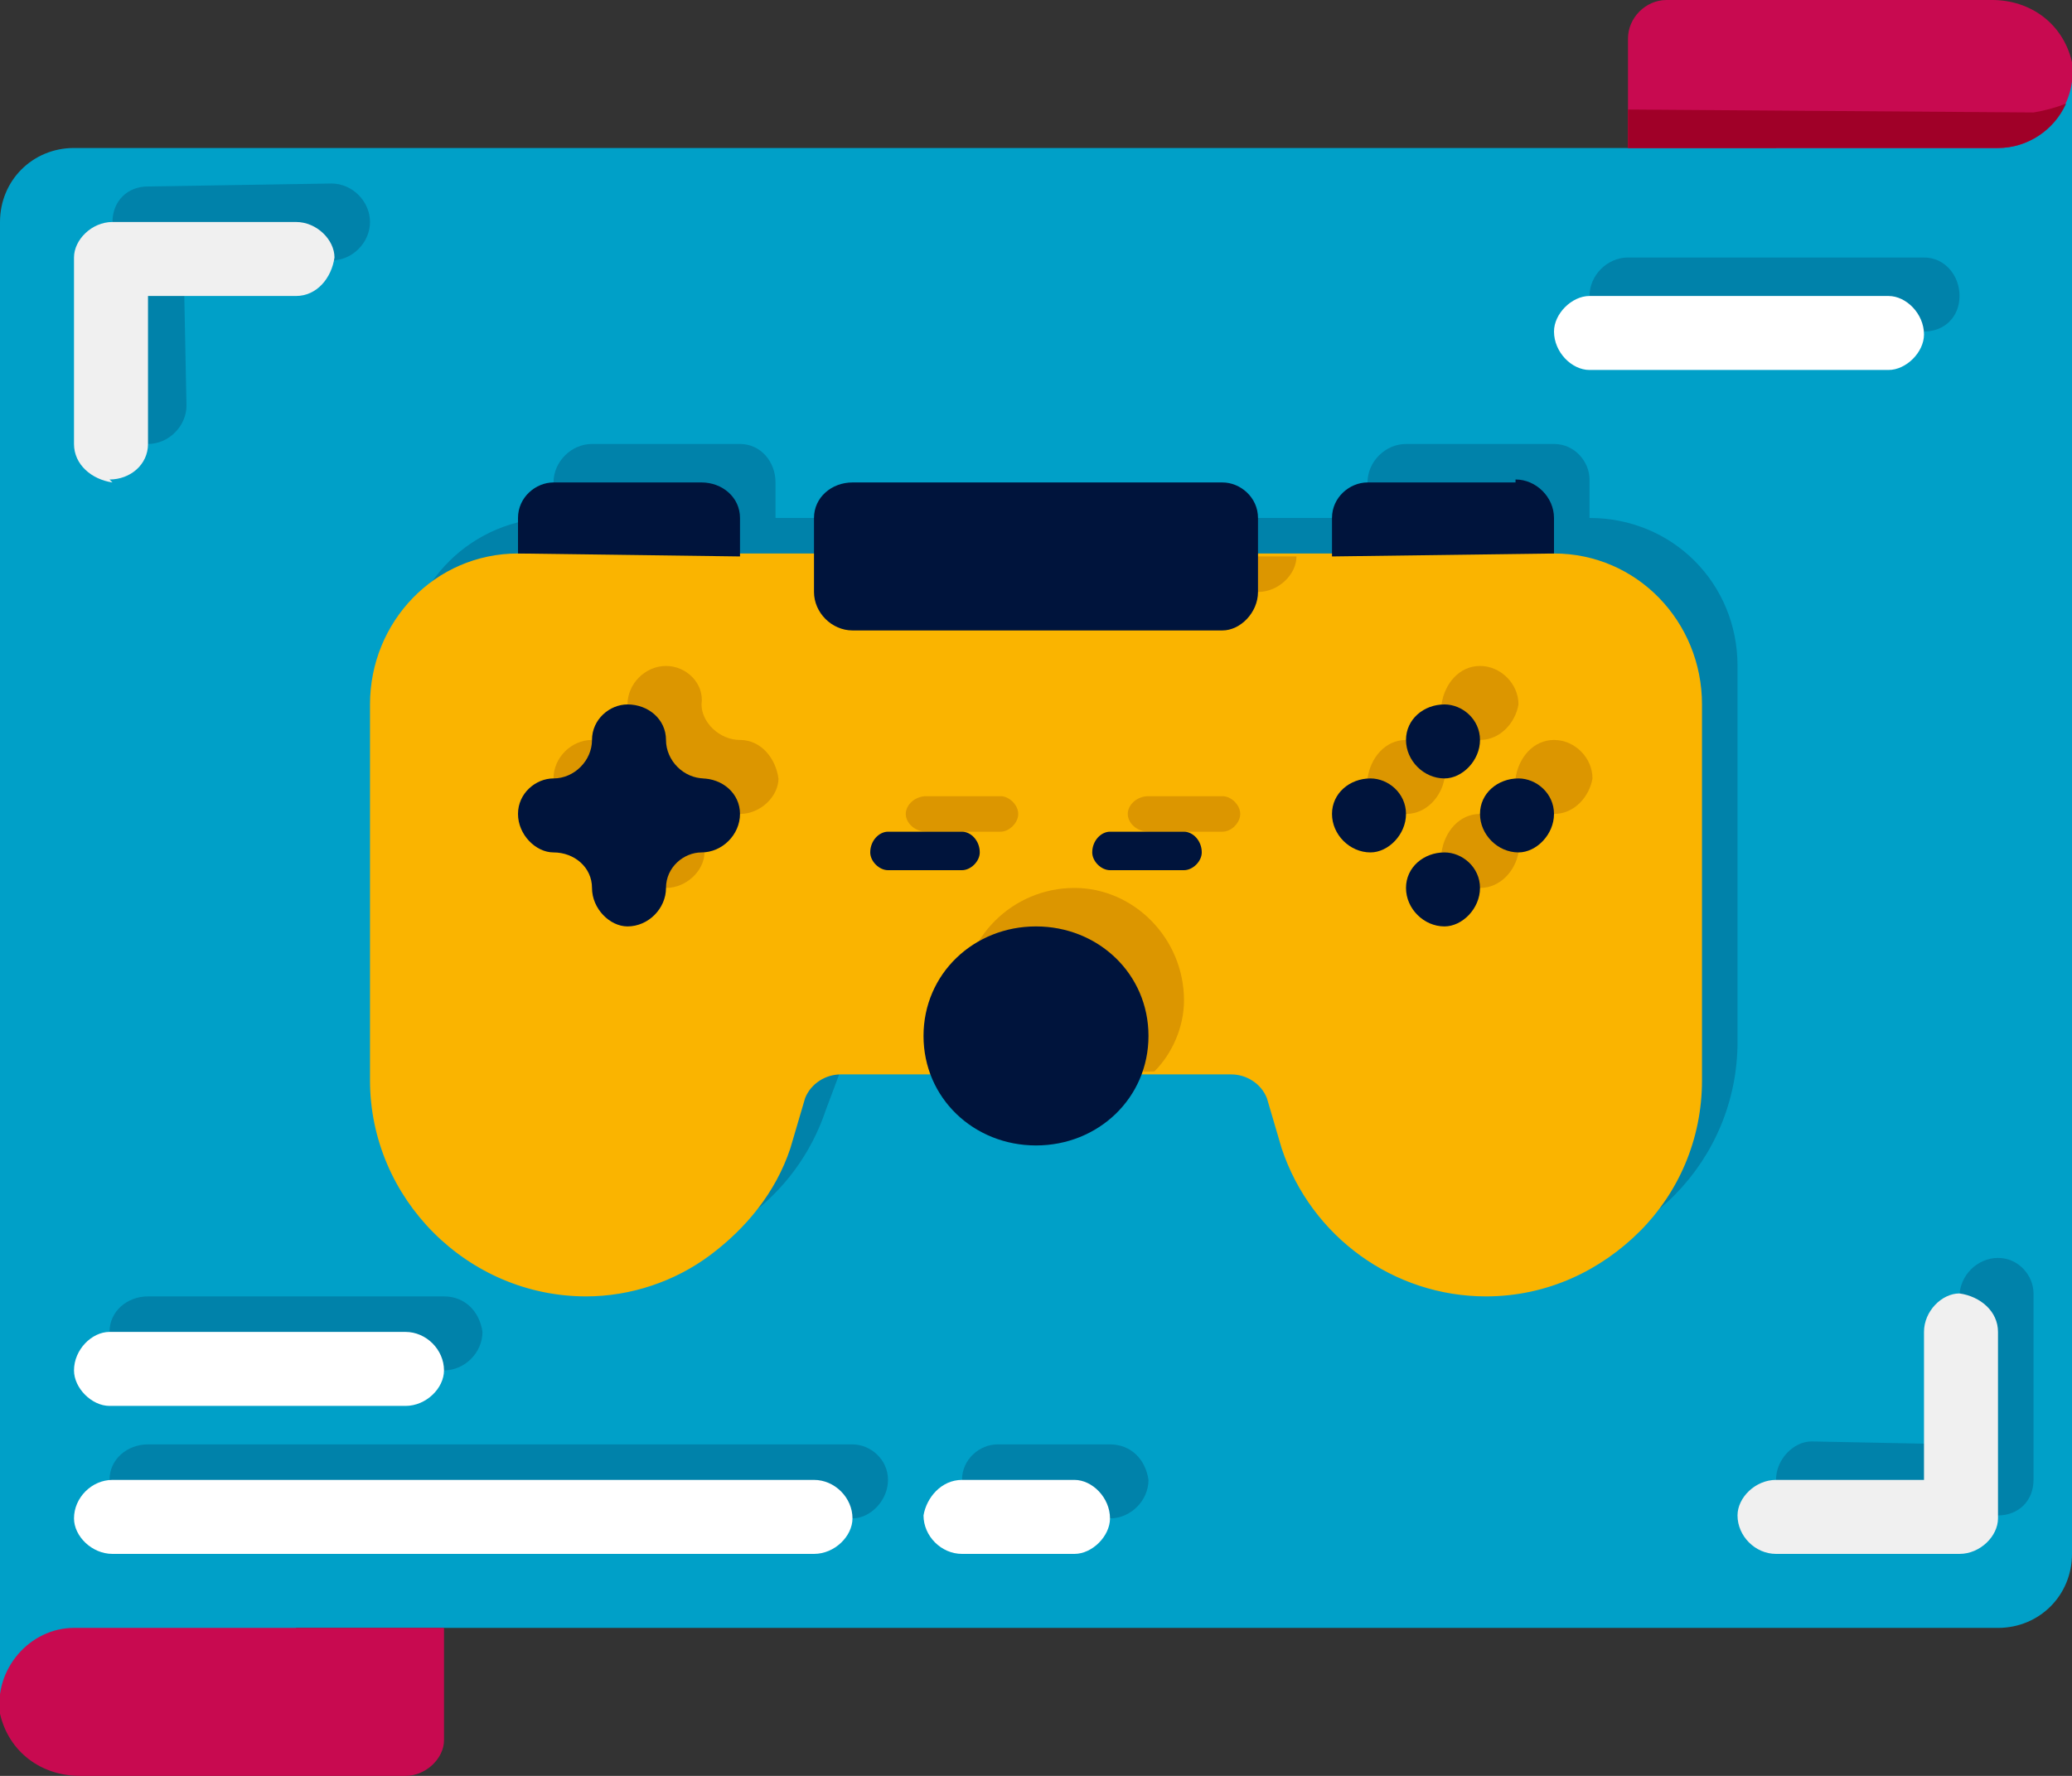 <svg version="1.2" xmlns="http://www.w3.org/2000/svg" viewBox="0 0 70 60" width="70" height="60"><rect x="0" y="0" width="70" height="60" fill="#333333" stroke="none"/><style>.a{fill:#00a0c8}.b{fill:#0082aa}.c{fill:#f0f0f0}.d{fill:#fff}.e{fill:#c80a50}.f{fill:#a00028}.g{fill:#fab400}.h{fill:#dc9600}.i{fill:#00143c}</style><path class="a" d="m60 2.5v2.5h-57.5c-1.4 0-2.5 1.1-2.5 2.5v50h10v-2.5h57.5c1.4 0 2.5-1.1 2.5-2.5v-50z"/><path class="b" d="m53.7 17.5v-1.3c0-0.6-0.5-1.2-1.2-1.2h-5c-0.7 0-1.3 0.6-1.3 1.3v1.2h-20v-1.2c0-0.7-0.5-1.3-1.2-1.3h-5c-0.7 0-1.3 0.6-1.3 1.3v1.2c-2.7 0-5 2.2-5 5v12.7c0 4 3.3 7.3 7.3 7.3 3.1 0 5.9-2 6.9-5l0.6-1.6c0.1-0.6 0.6-0.9 1.2-0.9h13.1c0.6 0 1.1 0.3 1.2 0.9l0.6 1.6c1 3 3.8 5 6.9 5 4 0 7.2-3.3 7.2-7.3v-12.7c0-2.8-2.2-5-5-5z"/><path class="b" d="m5 15c0.7 0 1.3-0.6 1.3-1.3l-0.1-5 5 0.1c0.7 0 1.3-0.6 1.3-1.3 0-0.7-0.6-1.3-1.3-1.3l-6.2 0.1c-0.7 0-1.2 0.5-1.2 1.2v6.3c0 0.6 0.5 1.2 1.2 1.2z"/><path class="b" d="m67.5 42.5c-0.7 0-1.3 0.6-1.3 1.3v5l-5-0.1c-0.6 0-1.2 0.6-1.2 1.3 0 0.7 0.6 1.3 1.3 1.3l6.2-0.1c0.7 0 1.2-0.5 1.2-1.2v-6.3c0-0.6-0.5-1.2-1.2-1.2z"/><path class="b" d="m5 46.3h10c0.7 0 1.3-0.6 1.3-1.3-0.1-0.7-0.6-1.2-1.3-1.2h-10c-0.7 0-1.3 0.5-1.3 1.2 0.1 0.7 0.6 1.3 1.3 1.3z"/><path class="b" d="m55 11.3l10-0.1c0.7 0 1.2-0.5 1.2-1.2 0-0.7-0.5-1.3-1.2-1.3h-10c-0.7 0-1.3 0.6-1.3 1.3 0 0.7 0.6 1.2 1.3 1.2z"/><path class="b" d="m28.8 48.8h-23.8c-0.7 0-1.3 0.5-1.3 1.2 0.1 0.7 0.6 1.3 1.3 1.3h23.8c0.6 0 1.2-0.6 1.2-1.3 0-0.7-0.6-1.2-1.2-1.2z"/><path class="b" d="m37.5 48.8h-3.8c-0.6 0-1.2 0.5-1.2 1.2 0 0.7 0.6 1.3 1.2 1.3h3.8c0.7 0 1.3-0.6 1.3-1.3-0.1-0.7-0.6-1.2-1.3-1.2z"/><path class="c" d="m3.8 16.3c-0.7-0.1-1.3-0.6-1.3-1.3v-6.3c0-0.6 0.6-1.2 1.3-1.2h6.2c0.7 0 1.3 0.6 1.3 1.2-0.1 0.7-0.6 1.3-1.3 1.3h-5v5c0 0.7-0.6 1.2-1.3 1.2z"/><path class="c" d="m66.2 52.5h-6.2c-0.7 0-1.3-0.6-1.3-1.3 0-0.6 0.6-1.2 1.3-1.2h5v-5c0-0.7 0.6-1.3 1.2-1.3 0.7 0.1 1.3 0.6 1.3 1.3v6.3c0 0.6-0.6 1.2-1.3 1.2z"/><path class="d" d="m13.8 47.5h-10.1c-0.6 0-1.2-0.6-1.2-1.2 0-0.7 0.6-1.3 1.2-1.3h10c0.7 0 1.3 0.6 1.3 1.3 0 0.6-0.6 1.2-1.3 1.2z"/><path class="d" d="m63.8 12.5h-10.1c-0.6 0-1.2-0.6-1.2-1.3 0-0.6 0.6-1.2 1.2-1.2h10.1c0.6 0 1.2 0.6 1.2 1.3 0 0.6-0.6 1.2-1.2 1.2z"/><path class="d" d="m3.8 50h23.7c0.7 0 1.3 0.6 1.3 1.3 0 0.6-0.6 1.2-1.3 1.2h-23.7c-0.7 0-1.3-0.6-1.3-1.2 0-0.7 0.6-1.3 1.3-1.3z"/><path class="d" d="m32.5 50h3.8c0.6 0 1.2 0.6 1.2 1.3 0 0.6-0.6 1.2-1.2 1.2h-3.8c-0.7 0-1.3-0.6-1.3-1.3 0.1-0.6 0.6-1.2 1.3-1.2z"/><path class="e" d="m70 2.1c0.2 1.5-1 2.9-2.5 2.9h-12.5v-3.7c0-0.7 0.6-1.3 1.3-1.3h11c1.3 0 2.4 0.8 2.7 2.1z"/><path class="f" d="m69.8 3.5c-0.4 0.9-1.3 1.5-2.3 1.5h-12.5v-1.3l13.7 0.1q0.6-0.1 1.1-0.3z"/><path class="e" d="m0 57.9c-0.2-1.5 1-2.9 2.5-2.9h12.5v3.8c0 0.6-0.6 1.2-1.3 1.2h-11c-1.3 0-2.4-0.8-2.7-2.1z"/><path class="g" d="m57.5 23.8v12.7c0 2-0.8 3.8-2.1 5.1-1.3 1.3-3.1 2.2-5.2 2.2-3.1 0-5.9-2-6.9-5l-0.5-1.7c-0.2-0.5-0.7-0.8-1.2-0.8h-13.2c-0.5 0-1 0.3-1.2 0.8l-0.5 1.7c-0.5 1.5-1.5 2.7-2.7 3.6-1.2 0.9-2.7 1.4-4.2 1.4-4 0-7.3-3.3-7.3-7.3v-12.7c0-2.8 2.2-5.1 5-5.1h35c2.8 0 5 2.3 5 5.1z"/><path class="h" d="m43.8 18.8c0 0.6-0.6 1.2-1.3 1.2h-12.5c-0.7 0-1.2-0.6-1.2-1.2z"/><path class="h" d="m40 33.8c0 0.9-0.4 1.8-1 2.4l-5.5 0.1c-0.6-0.7-1-1.6-1-2.5 0-2.1 1.7-3.8 3.8-3.8 2 0 3.7 1.7 3.7 3.8z"/><path class="h" d="m33.8 28.1h-2.5c-0.4 0-0.7-0.3-0.7-0.6 0-0.3 0.3-0.6 0.7-0.6h2.5c0.3 0 0.6 0.3 0.6 0.6 0 0.3-0.3 0.6-0.6 0.6z"/><path class="h" d="m41.3 28.1h-2.5c-0.4 0-0.7-0.3-0.7-0.6 0-0.3 0.3-0.6 0.7-0.6h2.5c0.3 0 0.6 0.3 0.6 0.6 0 0.3-0.3 0.6-0.6 0.6z"/><path class="h" d="m25 25c-0.7 0-1.3-0.6-1.3-1.2 0.1-0.7-0.5-1.3-1.2-1.3-0.7 0-1.3 0.6-1.3 1.3 0.1 0.6-0.5 1.2-1.2 1.2-0.7 0-1.3 0.6-1.3 1.3 0.1 0.6 0.6 1.2 1.3 1.2 0.7 0 1.3 0.6 1.3 1.3-0.1 0.6 0.5 1.2 1.2 1.2 0.7 0 1.3-0.6 1.3-1.2-0.1-0.7 0.5-1.3 1.2-1.3 0.7 0 1.3-0.6 1.3-1.2-0.1-0.7-0.6-1.3-1.3-1.3z"/><path fill-rule="evenodd" class="h" d="m50 30c-0.7 0-1.3-0.6-1.3-1.2 0.1-0.7 0.6-1.3 1.3-1.3 0.7 0 1.3 0.6 1.3 1.3-0.1 0.6-0.6 1.2-1.3 1.2z"/><path fill-rule="evenodd" class="h" d="m50 25c-0.7 0-1.3-0.6-1.3-1.2 0.1-0.7 0.6-1.3 1.3-1.3 0.7 0 1.3 0.6 1.3 1.3-0.1 0.6-0.6 1.2-1.3 1.2z"/><path fill-rule="evenodd" class="h" d="m47.5 27.5c-0.7 0-1.3-0.6-1.3-1.2 0.1-0.7 0.6-1.3 1.3-1.3 0.7 0 1.3 0.6 1.3 1.3-0.1 0.6-0.6 1.2-1.3 1.2z"/><path fill-rule="evenodd" class="h" d="m52.5 27.5c-0.7 0-1.3-0.6-1.3-1.2 0.1-0.7 0.6-1.3 1.3-1.3 0.7 0 1.3 0.6 1.3 1.3-0.1 0.6-0.6 1.2-1.3 1.2z"/><path fill-rule="evenodd" class="i" d="m35 38.7c-2.1 0-3.8-1.6-3.8-3.7 0-2.1 1.7-3.7 3.8-3.7 2.1 0 3.8 1.6 3.8 3.7 0 2.1-1.7 3.7-3.8 3.7z"/><path class="i" d="m32.5 29.4h-2.5c-0.3 0-0.6-0.3-0.6-0.6 0-0.4 0.3-0.7 0.6-0.7h2.5c0.3 0 0.6 0.3 0.6 0.7 0 0.3-0.3 0.6-0.6 0.6z"/><path class="i" d="m40 29.4h-2.5c-0.3 0-0.6-0.3-0.6-0.6 0-0.4 0.3-0.7 0.6-0.7h2.5c0.3 0 0.6 0.3 0.6 0.7 0 0.3-0.3 0.6-0.6 0.6z"/><path class="i" d="m23.8 26.3c-0.7 0-1.3-0.6-1.3-1.3 0-0.7-0.6-1.2-1.3-1.2-0.6 0-1.2 0.5-1.2 1.2 0 0.7-0.6 1.3-1.3 1.3-0.6 0-1.2 0.5-1.2 1.2 0 0.7 0.6 1.3 1.2 1.3 0.7 0 1.3 0.5 1.3 1.2 0 0.7 0.6 1.3 1.2 1.3 0.7 0 1.3-0.6 1.3-1.3 0-0.7 0.6-1.2 1.2-1.2 0.7 0 1.3-0.6 1.3-1.3 0-0.7-0.6-1.2-1.3-1.2z"/><path class="i" d="m23.8 16.3h-5.1c-0.6 0-1.2 0.5-1.2 1.2v1.2l7.5 0.1v-1.3c0-0.7-0.6-1.2-1.3-1.2z"/><path class="i" d="m51.2 16.3h-5c-0.6 0-1.2 0.5-1.2 1.2v1.3l7.5-0.1v-1.2c0-0.7-0.6-1.3-1.3-1.3z"/><path fill-rule="evenodd" class="i" d="m48.8 31.3c-0.7 0-1.3-0.6-1.3-1.3 0-0.7 0.6-1.2 1.3-1.2 0.6 0 1.2 0.5 1.2 1.2 0 0.7-0.6 1.3-1.2 1.3z"/><path fill-rule="evenodd" class="i" d="m48.8 26.3c-0.7 0-1.3-0.6-1.3-1.3 0-0.7 0.6-1.2 1.3-1.2 0.6 0 1.2 0.5 1.2 1.2 0 0.7-0.6 1.3-1.2 1.3z"/><path fill-rule="evenodd" class="i" d="m46.3 28.8c-0.7 0-1.3-0.6-1.3-1.3 0-0.7 0.6-1.2 1.3-1.2 0.6 0 1.2 0.5 1.2 1.2 0 0.7-0.6 1.3-1.2 1.3z"/><path fill-rule="evenodd" class="i" d="m51.3 28.8c-0.7 0-1.3-0.6-1.3-1.3 0-0.7 0.6-1.2 1.3-1.2 0.6 0 1.2 0.5 1.2 1.2 0 0.7-0.6 1.3-1.2 1.3z"/><path class="i" d="m41.3 21.3h-12.5c-0.7 0-1.3-0.6-1.3-1.3v-2.5c0-0.7 0.6-1.2 1.3-1.2h12.5c0.6 0 1.2 0.5 1.2 1.2v2.5c0 0.7-0.6 1.3-1.2 1.3z"/></svg>